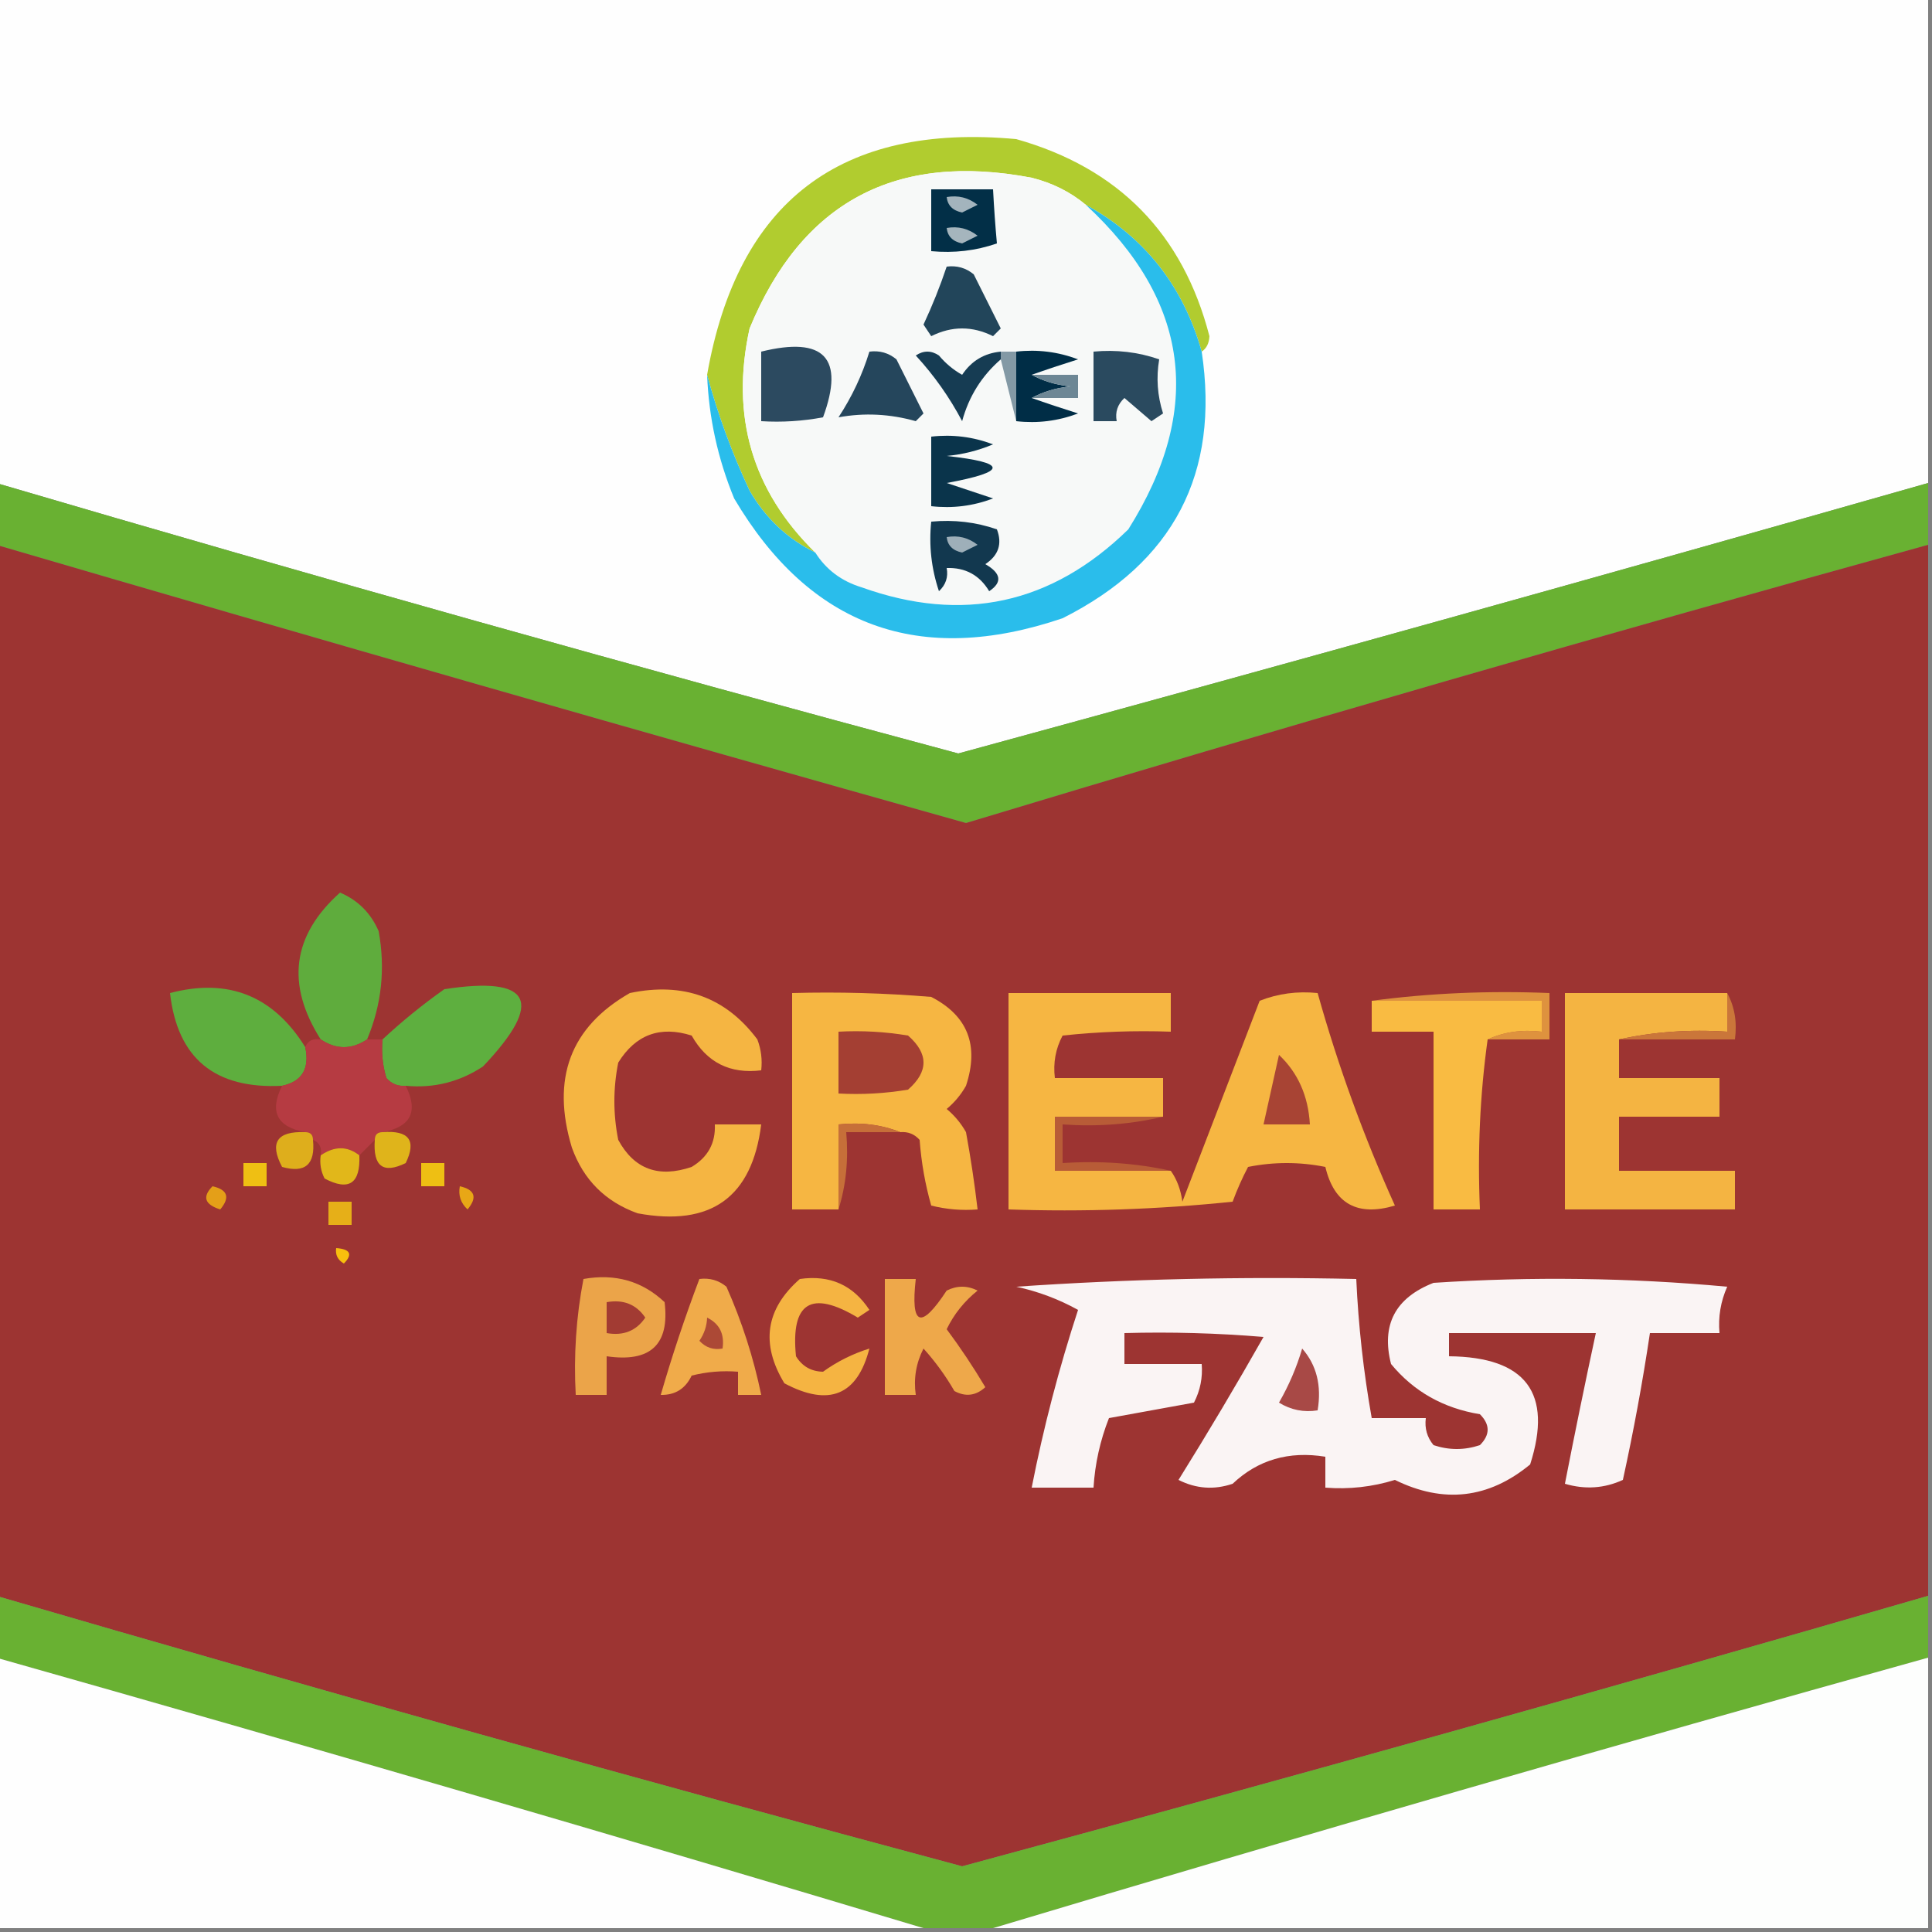 <?xml version="1.0" encoding="UTF-8"?>
<!DOCTYPE svg PUBLIC "-//W3C//DTD SVG 1.1//EN" "http://www.w3.org/Graphics/SVG/1.1/DTD/svg11.dtd">
<svg xmlns="http://www.w3.org/2000/svg" version="1.1" width="250px" height="250px" style="shape-rendering:geometricPrecision; text-rendering:geometricPrecision; image-rendering:optimizeQuality; fill-rule:evenodd; clip-rule:evenodd" xmlns:xlink="http://www.w3.org/1999/xlink">
<rect width="100%" height="100%" fill="#808080" stroke="none"/>
<g><path style="opacity:1" fill="#fefefe" d="M -0.5,-0.5 C 82.833,-0.5 166.167,-0.5 249.5,-0.5C 249.5,20.5 249.5,41.5 249.5,62.5C 207.741,74.398 165.908,86.065 124,97.5C 82.285,86.314 40.785,74.647 -0.5,62.5C -0.5,41.5 -0.5,20.5 -0.5,-0.5 Z"/></g>
<g><path style="opacity:1" fill="#b1cc2f" d="M 155.5,45.5 C 153.103,37.005 148.103,30.671 140.5,26.5C 138.507,24.837 136.174,23.67 133.5,23C 115.905,19.639 103.738,26.139 97,42.5C 94.502,53.829 97.335,63.496 105.5,71.5C 101.901,69.737 99.068,67.07 97,63.5C 94.692,58.553 92.859,53.553 91.5,48.5C 95.436,26.069 108.769,15.902 131.5,18C 144.734,21.734 153.068,30.234 156.5,43.5C 156.457,44.416 156.124,45.083 155.5,45.5 Z"/></g>
<g><path style="opacity:1" fill="#f7f9f8" d="M 140.5,26.5 C 153.961,38.937 155.794,52.937 146,68.5C 136.083,78.187 124.583,80.687 111.5,76C 108.894,75.208 106.894,73.708 105.5,71.5C 97.335,63.496 94.502,53.829 97,42.5C 103.738,26.139 115.905,19.639 133.5,23C 136.174,23.67 138.507,24.837 140.5,26.5 Z"/></g>
<g><path style="opacity:1" fill="#022f47" d="M 120.5,24.5 C 123.167,24.5 125.833,24.5 128.5,24.5C 128.627,26.915 128.793,29.249 129,31.5C 126.281,32.444 123.448,32.777 120.5,32.5C 120.5,29.833 120.5,27.167 120.5,24.5 Z"/></g>
<g><path style="opacity:1" fill="#a3b4bd" d="M 122.5,25.5 C 123.978,25.238 125.311,25.571 126.5,26.5C 125.833,26.833 125.167,27.167 124.5,27.5C 123.287,27.253 122.62,26.586 122.5,25.5 Z"/></g>
<g><path style="opacity:1" fill="#a5b5bd" d="M 122.5,29.5 C 123.978,29.238 125.311,29.571 126.5,30.5C 125.833,30.833 125.167,31.167 124.5,31.5C 123.287,31.253 122.62,30.586 122.5,29.5 Z"/></g>
<g><path style="opacity:1" fill="#22455a" d="M 122.5,34.5 C 123.822,34.33 124.989,34.663 126,35.5C 127.167,37.833 128.333,40.167 129.5,42.5C 129.167,42.833 128.833,43.167 128.5,43.5C 125.833,42.167 123.167,42.167 120.5,43.5C 120.167,43 119.833,42.5 119.5,42C 120.651,39.535 121.651,37.035 122.5,34.5 Z"/></g>
<g><path style="opacity:1" fill="#2abdeb" d="M 140.5,26.5 C 148.103,30.671 153.103,37.005 155.5,45.5C 157.863,61.272 151.863,72.772 137.5,80C 118.989,86.278 104.822,81.111 95,64.5C 92.882,59.362 91.715,54.029 91.5,48.5C 92.859,53.553 94.692,58.553 97,63.5C 99.068,67.07 101.901,69.737 105.5,71.5C 106.894,73.708 108.894,75.208 111.5,76C 124.583,80.687 136.083,78.187 146,68.5C 155.794,52.937 153.961,38.937 140.5,26.5 Z"/></g>
<g><path style="opacity:1" fill="#2c4a60" d="M 98.5,45.5 C 106.657,43.486 109.324,46.319 106.5,54C 103.854,54.497 101.187,54.664 98.5,54.5C 98.5,51.5 98.5,48.5 98.5,45.5 Z"/></g>
<g><path style="opacity:1" fill="#25465c" d="M 112.5,45.5 C 113.822,45.33 114.989,45.663 116,46.5C 117.167,48.833 118.333,51.167 119.5,53.5C 119.167,53.833 118.833,54.167 118.5,54.5C 115.18,53.559 111.847,53.392 108.5,54C 110.246,51.341 111.58,48.508 112.5,45.5 Z"/></g>
<g><path style="opacity:1" fill="#8399a5" d="M 129.5,46.5 C 129.5,46.167 129.5,45.833 129.5,45.5C 130.167,45.5 130.833,45.5 131.5,45.5C 131.5,48.5 131.5,51.5 131.5,54.5C 130.833,51.833 130.167,49.167 129.5,46.5 Z"/></g>
<g><path style="opacity:1" fill="#002d46" d="M 131.5,45.5 C 134.247,45.187 136.914,45.52 139.5,46.5C 137.369,47.169 135.369,47.835 133.5,48.5C 134.952,49.302 136.618,49.802 138.5,50C 136.618,50.198 134.952,50.698 133.5,51.5C 135.369,52.165 137.369,52.831 139.5,53.5C 136.914,54.48 134.247,54.813 131.5,54.5C 131.5,51.5 131.5,48.5 131.5,45.5 Z"/></g>
<g><path style="opacity:1" fill="#2a4a5f" d="M 141.5,45.5 C 144.448,45.223 147.281,45.556 150,46.5C 149.598,48.874 149.764,51.207 150.5,53.5C 150,53.833 149.5,54.167 149,54.5C 147.832,53.491 146.665,52.491 145.5,51.5C 144.614,52.325 144.281,53.325 144.5,54.5C 143.5,54.5 142.5,54.5 141.5,54.5C 141.5,51.5 141.5,48.5 141.5,45.5 Z"/></g>
<g><path style="opacity:1" fill="#163c53" d="M 129.5,45.5 C 129.5,45.833 129.5,46.167 129.5,46.5C 127.032,48.641 125.366,51.307 124.5,54.5C 122.872,51.413 120.872,48.58 118.5,46C 119.5,45.333 120.5,45.333 121.5,46C 122.354,47.022 123.354,47.855 124.5,48.5C 125.695,46.703 127.362,45.703 129.5,45.5 Z"/></g>
<g><path style="opacity:1" fill="#6d8795" d="M 133.5,48.5 C 135.5,48.5 137.5,48.5 139.5,48.5C 139.5,49.5 139.5,50.5 139.5,51.5C 137.5,51.5 135.5,51.5 133.5,51.5C 134.952,50.698 136.618,50.198 138.5,50C 136.618,49.802 134.952,49.302 133.5,48.5 Z"/></g>
<g><path style="opacity:1" fill="#0a344b" d="M 120.5,56.5 C 123.247,56.187 125.914,56.52 128.5,57.5C 126.577,58.308 124.577,58.808 122.5,59C 130.424,59.871 130.424,61.038 122.5,62.5C 124.5,63.167 126.5,63.833 128.5,64.5C 125.914,65.48 123.247,65.813 120.5,65.5C 120.5,62.5 120.5,59.5 120.5,56.5 Z"/></g>
<g><path style="opacity:1" fill="#69b132" d="M -0.5,62.5 C 40.785,74.647 82.285,86.314 124,97.5C 165.908,86.065 207.741,74.398 249.5,62.5C 249.5,65.167 249.5,67.833 249.5,70.5C 207.829,82.003 166.329,94.003 125,106.5C 83.053,94.723 41.22,82.723 -0.5,70.5C -0.5,67.833 -0.5,65.167 -0.5,62.5 Z"/></g>
<g><path style="opacity:1" fill="#12384f" d="M 120.5,67.5 C 123.448,67.223 126.281,67.556 129,68.5C 129.711,70.367 129.211,71.867 127.5,73C 129.559,74.186 129.726,75.352 128,76.5C 126.756,74.424 124.923,73.424 122.5,73.5C 122.719,74.675 122.386,75.675 121.5,76.5C 120.516,73.572 120.183,70.572 120.5,67.5 Z"/></g>
<g><path style="opacity:1" fill="#9eafb9" d="M 122.5,69.5 C 123.978,69.238 125.311,69.571 126.5,70.5C 125.833,70.833 125.167,71.167 124.5,71.5C 123.287,71.253 122.62,70.586 122.5,69.5 Z"/></g>
<g><path style="opacity:1" fill="#9d3432" d="M -0.5,70.5 C 41.22,82.723 83.053,94.723 125,106.5C 166.329,94.003 207.829,82.003 249.5,70.5C 249.5,115.833 249.5,161.167 249.5,206.5C 207.914,218.549 166.248,230.215 124.5,241.5C 82.741,230.309 41.075,218.643 -0.5,206.5C -0.5,161.167 -0.5,115.833 -0.5,70.5 Z"/></g>
<g><path style="opacity:1" fill="#5fac3d" d="M 47.5,134.5 C 45.5,135.833 43.5,135.833 41.5,134.5C 36.971,127.374 37.804,121.04 44,115.5C 46.321,116.487 47.987,118.154 49,120.5C 49.881,125.358 49.381,130.024 47.5,134.5 Z"/></g>
<g><path style="opacity:1" fill="#f5b542" d="M 81.5,128.5 C 88.421,127.043 93.921,129.043 98,134.5C 98.49,135.793 98.657,137.127 98.5,138.5C 94.473,138.994 91.473,137.494 89.5,134C 85.418,132.707 82.251,133.874 80,137.5C 79.333,140.833 79.333,144.167 80,147.5C 82.053,151.292 85.219,152.458 89.5,151C 91.607,149.736 92.607,147.903 92.5,145.5C 94.5,145.5 96.5,145.5 98.5,145.5C 97.324,154.934 91.99,158.767 82.5,157C 78.333,155.5 75.5,152.667 74,148.5C 71.302,139.568 73.802,132.902 81.5,128.5 Z"/></g>
<g><path style="opacity:1" fill="#de923e" d="M 177.5,129.5 C 184.982,128.508 192.648,128.175 200.5,128.5C 200.5,130.5 200.5,132.5 200.5,134.5C 197.833,134.5 195.167,134.5 192.5,134.5C 194.607,133.532 196.941,133.198 199.5,133.5C 199.5,132.167 199.5,130.833 199.5,129.5C 192.167,129.5 184.833,129.5 177.5,129.5 Z"/></g>
<g><path style="opacity:1" fill="#5eae3e" d="M 39.5,135.5 C 40.084,138.285 39.084,139.952 36.5,140.5C 27.789,140.942 22.956,136.942 22,128.5C 29.537,126.517 35.37,128.85 39.5,135.5 Z"/></g>
<g><path style="opacity:1" fill="#f6b642" d="M 116.5,146.5 C 114.052,145.527 111.385,145.194 108.5,145.5C 108.5,149.167 108.5,152.833 108.5,156.5C 106.5,156.5 104.5,156.5 102.5,156.5C 102.5,147.167 102.5,137.833 102.5,128.5C 108.509,128.334 114.509,128.501 120.5,129C 125.224,131.435 126.724,135.269 125,140.5C 124.355,141.646 123.522,142.646 122.5,143.5C 123.522,144.354 124.355,145.354 125,146.5C 125.61,149.827 126.11,153.161 126.5,156.5C 124.473,156.662 122.473,156.495 120.5,156C 119.718,153.26 119.218,150.426 119,147.5C 118.329,146.748 117.496,146.414 116.5,146.5 Z"/></g>
<g><path style="opacity:1" fill="#f6b642" d="M 150.5,144.5 C 145.833,144.5 141.167,144.5 136.5,144.5C 136.5,146.833 136.5,149.167 136.5,151.5C 141.5,151.5 146.5,151.5 151.5,151.5C 152.29,152.609 152.79,153.942 153,155.5C 156.333,146.833 159.667,138.167 163,129.5C 165.381,128.565 167.881,128.232 170.5,128.5C 173.139,137.916 176.472,147.082 180.5,156C 175.637,157.439 172.637,155.772 171.5,151C 168.167,150.333 164.833,150.333 161.5,151C 160.74,152.441 160.074,153.941 159.5,155.5C 149.856,156.498 140.19,156.832 130.5,156.5C 130.5,147.167 130.5,137.833 130.5,128.5C 137.5,128.5 144.5,128.5 151.5,128.5C 151.5,130.167 151.5,131.833 151.5,133.5C 146.821,133.334 142.155,133.501 137.5,134C 136.594,135.699 136.261,137.533 136.5,139.5C 141.167,139.5 145.833,139.5 150.5,139.5C 150.5,141.167 150.5,142.833 150.5,144.5 Z"/></g>
<g><path style="opacity:1" fill="#f9bb42" d="M 177.5,129.5 C 184.833,129.5 192.167,129.5 199.5,129.5C 199.5,130.833 199.5,132.167 199.5,133.5C 196.941,133.198 194.607,133.532 192.5,134.5C 191.508,141.648 191.175,148.981 191.5,156.5C 189.5,156.5 187.5,156.5 185.5,156.5C 185.5,148.833 185.5,141.167 185.5,133.5C 182.833,133.5 180.167,133.5 177.5,133.5C 177.5,132.167 177.5,130.833 177.5,129.5 Z"/></g>
<g><path style="opacity:1" fill="#f4b442" d="M 223.5,128.5 C 223.5,130.167 223.5,131.833 223.5,133.5C 218.637,133.181 213.97,133.514 209.5,134.5C 209.5,136.167 209.5,137.833 209.5,139.5C 213.833,139.5 218.167,139.5 222.5,139.5C 222.5,141.167 222.5,142.833 222.5,144.5C 218.167,144.5 213.833,144.5 209.5,144.5C 209.5,146.833 209.5,149.167 209.5,151.5C 214.5,151.5 219.5,151.5 224.5,151.5C 224.5,153.167 224.5,154.833 224.5,156.5C 217.167,156.5 209.833,156.5 202.5,156.5C 202.5,147.167 202.5,137.833 202.5,128.5C 209.5,128.5 216.5,128.5 223.5,128.5 Z"/></g>
<g><path style="opacity:1" fill="#5eaf3f" d="M 52.5,140.5 C 51.504,140.586 50.671,140.252 50,139.5C 49.507,137.866 49.34,136.199 49.5,134.5C 52.003,132.167 54.669,130.001 57.5,128C 68.816,126.261 70.483,129.594 62.5,138C 59.464,140.006 56.131,140.84 52.5,140.5 Z"/></g>
<g><path style="opacity:1" fill="#ca763a" d="M 223.5,128.5 C 224.461,130.265 224.795,132.265 224.5,134.5C 219.5,134.5 214.5,134.5 209.5,134.5C 213.97,133.514 218.637,133.181 223.5,133.5C 223.5,131.833 223.5,130.167 223.5,128.5 Z"/></g>
<g><path style="opacity:1" fill="#a43f33" d="M 108.5,133.5 C 111.518,133.335 114.518,133.502 117.5,134C 120.167,136.333 120.167,138.667 117.5,141C 114.518,141.498 111.518,141.665 108.5,141.5C 108.5,138.833 108.5,136.167 108.5,133.5 Z"/></g>
<g><path style="opacity:1" fill="#a84434" d="M 165.5,136.5 C 167.956,138.818 169.289,141.818 169.5,145.5C 167.5,145.5 165.5,145.5 163.5,145.5C 164.167,142.5 164.833,139.5 165.5,136.5 Z"/></g>
<g><path style="opacity:1" fill="#b63b42" d="M 41.5,134.5 C 43.5,135.833 45.5,135.833 47.5,134.5C 48.167,134.5 48.833,134.5 49.5,134.5C 49.34,136.199 49.507,137.866 50,139.5C 50.671,140.252 51.504,140.586 52.5,140.5C 54.167,143.833 53.167,145.833 49.5,146.5C 48.833,146.5 48.5,146.833 48.5,147.5C 47.833,148.167 47.167,148.833 46.5,149.5C 44.95,148.28 43.284,148.28 41.5,149.5C 41.672,148.508 41.338,147.842 40.5,147.5C 40.5,146.833 40.167,146.5 39.5,146.5C 35.833,145.833 34.833,143.833 36.5,140.5C 39.084,139.952 40.084,138.285 39.5,135.5C 39.842,134.662 40.508,134.328 41.5,134.5 Z"/></g>
<g><path style="opacity:1" fill="#b85c37" d="M 150.5,144.5 C 146.366,145.485 142.032,145.818 137.5,145.5C 137.5,147.167 137.5,148.833 137.5,150.5C 142.363,150.181 147.03,150.514 151.5,151.5C 146.5,151.5 141.5,151.5 136.5,151.5C 136.5,149.167 136.5,146.833 136.5,144.5C 141.167,144.5 145.833,144.5 150.5,144.5 Z"/></g>
<g><path style="opacity:1" fill="#dfb41b" d="M 49.5,146.5 C 52.921,146.238 53.921,147.572 52.5,150.5C 49.581,151.932 48.248,150.932 48.5,147.5C 48.5,146.833 48.833,146.5 49.5,146.5 Z"/></g>
<g><path style="opacity:1" fill="#c66f39" d="M 116.5,146.5 C 114.167,146.5 111.833,146.5 109.5,146.5C 109.813,150.042 109.479,153.375 108.5,156.5C 108.5,152.833 108.5,149.167 108.5,145.5C 111.385,145.194 114.052,145.527 116.5,146.5 Z"/></g>
<g><path style="opacity:1" fill="#deae1c" d="M 39.5,146.5 C 40.167,146.5 40.5,146.833 40.5,147.5C 40.824,150.68 39.49,151.847 36.5,151C 34.839,147.85 35.839,146.35 39.5,146.5 Z"/></g>
<g><path style="opacity:1" fill="#efbf13" d="M 31.5,150.5 C 32.5,150.5 33.5,150.5 34.5,150.5C 34.5,151.5 34.5,152.5 34.5,153.5C 33.5,153.5 32.5,153.5 31.5,153.5C 31.5,152.5 31.5,151.5 31.5,150.5 Z"/></g>
<g><path style="opacity:1" fill="#e1b71a" d="M 46.5,149.5 C 46.65,153.161 45.15,154.161 42,152.5C 41.517,151.552 41.35,150.552 41.5,149.5C 43.284,148.28 44.95,148.28 46.5,149.5 Z"/></g>
<g><path style="opacity:1" fill="#eebf13" d="M 54.5,150.5 C 55.5,150.5 56.5,150.5 57.5,150.5C 57.5,151.5 57.5,152.5 57.5,153.5C 56.5,153.5 55.5,153.5 54.5,153.5C 54.5,152.5 54.5,151.5 54.5,150.5 Z"/></g>
<g><path style="opacity:1" fill="#e49f18" d="M 27.5,153.5 C 29.465,153.948 29.798,154.948 28.5,156.5C 26.481,155.867 26.147,154.867 27.5,153.5 Z"/></g>
<g><path style="opacity:1" fill="#e8a716" d="M 59.5,153.5 C 61.465,153.948 61.798,154.948 60.5,156.5C 59.614,155.675 59.281,154.675 59.5,153.5 Z"/></g>
<g><path style="opacity:1" fill="#e6af18" d="M 42.5,155.5 C 43.5,155.5 44.5,155.5 45.5,155.5C 45.5,156.5 45.5,157.5 45.5,158.5C 44.5,158.5 43.5,158.5 42.5,158.5C 42.5,157.5 42.5,156.5 42.5,155.5 Z"/></g>
<g><path style="opacity:1" fill="#f8bf0e" d="M 43.5,161.5 C 45.337,161.639 45.67,162.306 44.5,163.5C 43.703,163.043 43.369,162.376 43.5,161.5 Z"/></g>
<g><path style="opacity:1" fill="#faf4f4" d="M 131.5,166.5 C 145.99,165.504 160.657,165.171 175.5,165.5C 175.776,171.547 176.443,177.547 177.5,183.5C 179.833,183.5 182.167,183.5 184.5,183.5C 184.33,184.822 184.663,185.989 185.5,187C 187.5,187.667 189.5,187.667 191.5,187C 192.833,185.667 192.833,184.333 191.5,183C 186.765,182.222 182.932,180.055 180,176.5C 178.709,171.438 180.542,167.938 185.5,166C 198.18,165.167 210.846,165.334 223.5,166.5C 222.652,168.409 222.318,170.409 222.5,172.5C 219.5,172.5 216.5,172.5 213.5,172.5C 212.552,178.849 211.386,185.183 210,191.5C 207.599,192.602 205.099,192.769 202.5,192C 203.765,185.508 205.099,179.008 206.5,172.5C 200.167,172.5 193.833,172.5 187.5,172.5C 187.5,173.5 187.5,174.5 187.5,175.5C 197.457,175.6 200.957,180.266 198,189.5C 192.624,193.931 186.791,194.597 180.5,191.5C 177.579,192.407 174.579,192.74 171.5,192.5C 171.5,191.167 171.5,189.833 171.5,188.5C 166.779,187.732 162.779,188.899 159.5,192C 157.098,192.814 154.765,192.647 152.5,191.5C 156.293,185.416 159.959,179.249 163.5,173C 157.509,172.501 151.509,172.334 145.5,172.5C 145.5,173.833 145.5,175.167 145.5,176.5C 148.833,176.5 152.167,176.5 155.5,176.5C 155.643,178.262 155.309,179.929 154.5,181.5C 150.833,182.167 147.167,182.833 143.5,183.5C 142.358,186.399 141.692,189.399 141.5,192.5C 138.833,192.5 136.167,192.5 133.5,192.5C 135.027,184.724 137.027,177.057 139.5,169.5C 136.974,168.103 134.308,167.103 131.5,166.5 Z"/></g>
<g><path style="opacity:1" fill="#eba449" d="M 75.5,165.5 C 79.603,164.769 83.103,165.769 86,168.5C 86.668,173.995 84.168,176.329 78.5,175.5C 78.5,177.167 78.5,178.833 78.5,180.5C 77.167,180.5 75.833,180.5 74.5,180.5C 74.221,175.405 74.555,170.405 75.5,165.5 Z"/></g>
<g><path style="opacity:1" fill="#f0ab4a" d="M 90.5,165.5 C 91.822,165.33 92.989,165.663 94,166.5C 96.013,171.037 97.513,175.704 98.5,180.5C 97.5,180.5 96.5,180.5 95.5,180.5C 95.5,179.5 95.5,178.5 95.5,177.5C 93.473,177.338 91.473,177.505 89.5,178C 88.692,179.706 87.359,180.539 85.5,180.5C 86.965,175.438 88.632,170.438 90.5,165.5 Z"/></g>
<g><path style="opacity:1" fill="#f5b442" d="M 103.5,165.5 C 107.387,164.945 110.387,166.279 112.5,169.5C 112,169.833 111.5,170.167 111,170.5C 104.966,166.873 102.299,168.539 103,175.5C 103.804,176.804 104.971,177.471 106.5,177.5C 108.332,176.179 110.332,175.179 112.5,174.5C 110.936,180.567 107.27,182.067 101.5,179C 98.397,173.886 99.064,169.386 103.5,165.5 Z"/></g>
<g><path style="opacity:1" fill="#eea84a" d="M 114.5,165.5 C 115.833,165.5 117.167,165.5 118.5,165.5C 117.813,171.599 119.146,172.099 122.5,167C 123.833,166.333 125.167,166.333 126.5,167C 124.773,168.389 123.439,170.056 122.5,172C 124.285,174.397 125.951,176.897 127.5,179.5C 126.277,180.614 124.944,180.781 123.5,180C 122.36,178.027 121.027,176.193 119.5,174.5C 118.534,176.396 118.201,178.396 118.5,180.5C 117.167,180.5 115.833,180.5 114.5,180.5C 114.5,175.5 114.5,170.5 114.5,165.5 Z"/></g>
<g><path style="opacity:1" fill="#a23b33" d="M 78.5,168.5 C 80.665,168.116 82.332,168.783 83.5,170.5C 82.332,172.217 80.665,172.884 78.5,172.5C 78.5,171.167 78.5,169.833 78.5,168.5 Z"/></g>
<g><path style="opacity:1" fill="#ac4936" d="M 91.5,170.5 C 93.104,171.287 93.771,172.62 93.5,174.5C 92.325,174.719 91.325,174.386 90.5,173.5C 91.127,172.583 91.461,171.583 91.5,170.5 Z"/></g>
<g><path style="opacity:1" fill="#a84946" d="M 168.5,174.5 C 170.369,176.635 171.036,179.302 170.5,182.5C 168.712,182.785 167.045,182.452 165.5,181.5C 166.788,179.261 167.788,176.928 168.5,174.5 Z"/></g>
<g><path style="opacity:1" fill="#69b132" d="M -0.5,206.5 C 41.075,218.643 82.741,230.309 124.5,241.5C 166.248,230.215 207.914,218.549 249.5,206.5C 249.5,209.167 249.5,211.833 249.5,214.5C 208.936,225.802 168.602,237.469 128.5,249.5C 125.5,249.5 122.5,249.5 119.5,249.5C 79.674,237.54 39.673,225.873 -0.5,214.5C -0.5,211.833 -0.5,209.167 -0.5,206.5 Z"/></g>
<g><path style="opacity:1" fill="#fefefe" d="M -0.5,214.5 C 39.673,225.873 79.674,237.54 119.5,249.5C 79.5,249.5 39.5,249.5 -0.5,249.5C -0.5,237.833 -0.5,226.167 -0.5,214.5 Z"/></g>
<g><path style="opacity:1" fill="#fdfefd" d="M 249.5,214.5 C 249.5,226.167 249.5,237.833 249.5,249.5C 209.167,249.5 168.833,249.5 128.5,249.5C 168.602,237.469 208.936,225.802 249.5,214.5 Z"/></g>
</svg>
